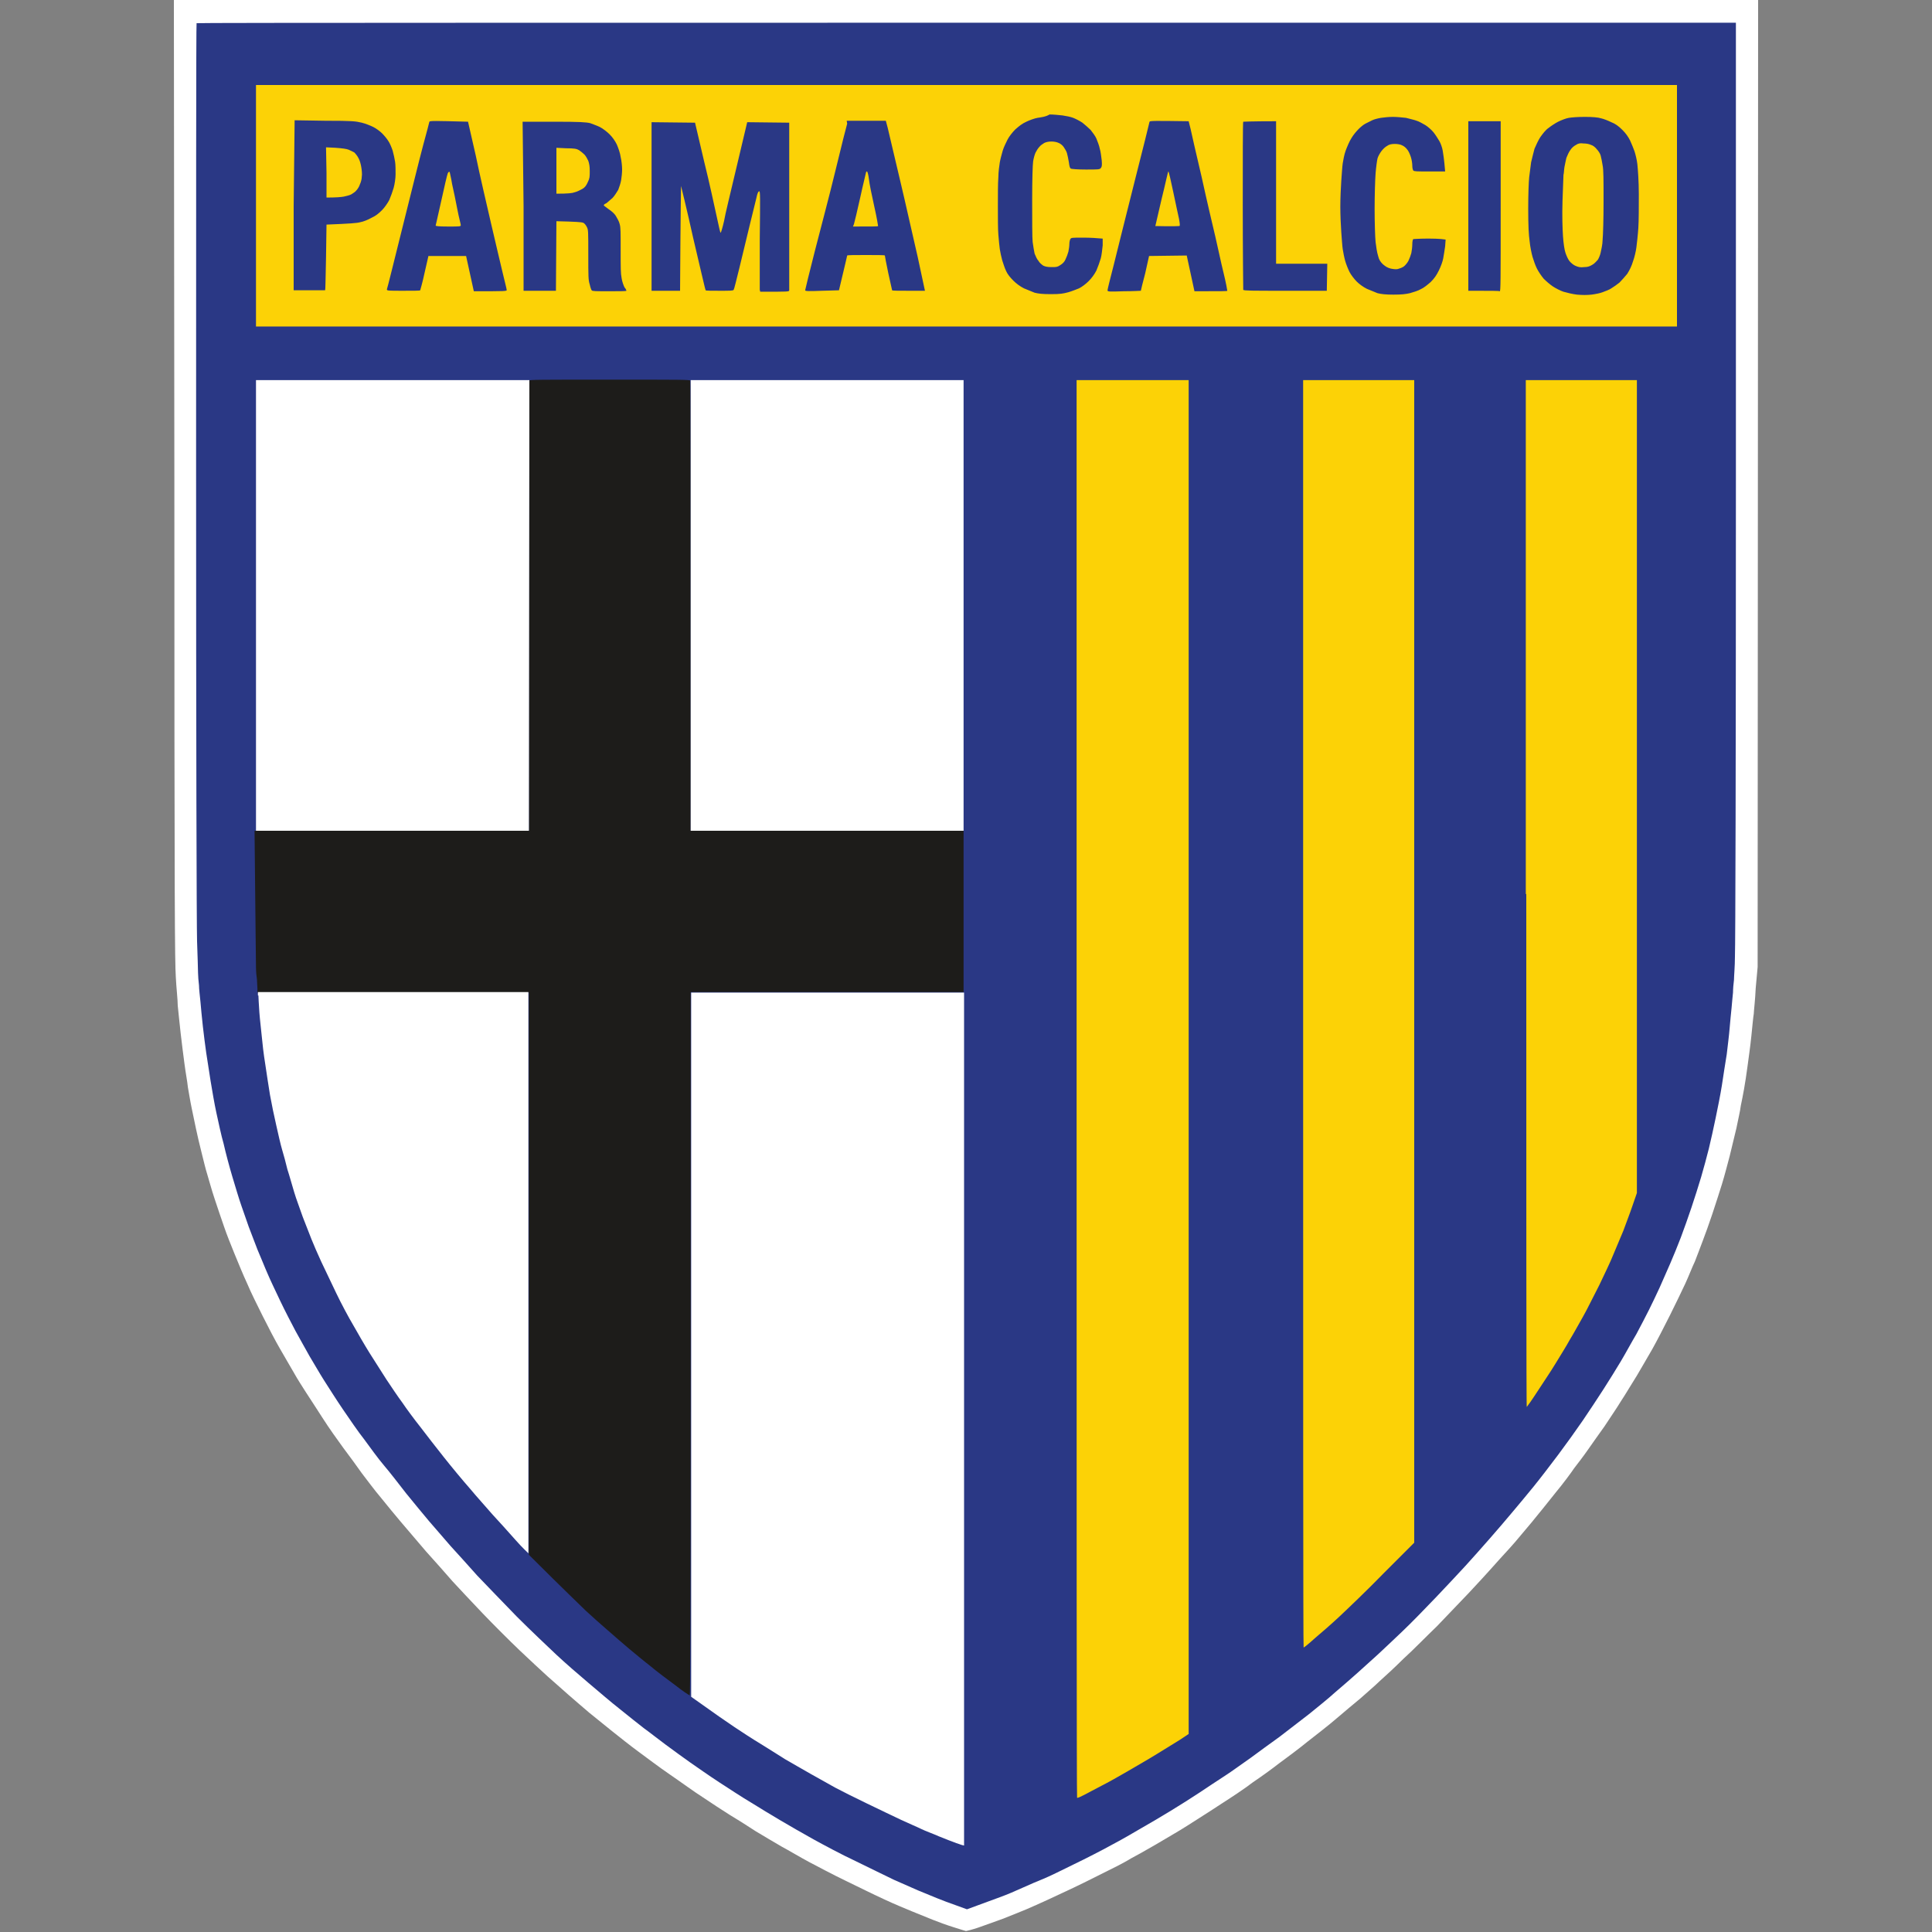 <?xml version="1.0" encoding="utf-8"?>
<!-- Generator: Adobe Illustrator 26.0.1, SVG Export Plug-In . SVG Version: 6.00 Build 0)  -->
<svg version="1.1" id="Layer_1" xmlns="http://www.w3.org/2000/svg" xmlns:xlink="http://www.w3.org/1999/xlink" x="0px" y="0px"
	 viewBox="0 0 400 400" style="enable-background:new 0 0 400 400;" xml:space="preserve">
<rect x="0" y="0" width="400" height="400" fill="#808080" stroke="none"/>
<style type="text/css">
	.st0{clip-path:url(#SVGID_00000007406542108736338340000003734473671285803960_);}
	.st1{clip-path:url(#SVGID_00000161612056152512924120000001902958193438092686_);}
	.st2{clip-path:url(#SVGID_00000177485312200665468130000003587366997047175555_);}
	.st3{fill:#BA8C58;}
	.st4{fill:#009DDC;}
	.st5{clip-path:url(#SVGID_00000174593954288788992350000005251992189033668509_);}
	.st6{clip-path:url(#SVGID_00000114040083869248448960000001471555636990056343_);}
	.st7{clip-path:url(#SVGID_00000075883822423766584850000012212321276424999566_);}
	.st8{clip-path:url(#SVGID_00000158750485415306188280000009999083393064789182_);}
	.st9{clip-path:url(#SVGID_00000096050067444609098670000014611038835437500093_);}
	.st10{clip-path:url(#SVGID_00000021101795739145828230000006715384570258845371_);}
	.st11{fill:#FFFFFF;}
	.st12{fill:#2A3885;}
	.st13{fill:#FCD206;}
	.st14{fill:#1D1C1A;}
</style>
<g id="g28705" transform="matrix(1.25,0,0,-1.25,-0.297,1049.086)">
	<g id="g29203" transform="matrix(10.469,0,0,10.469,-3382.017,-6326.11)">
		<g>
			<defs>
				<rect id="SVGID_1_" x="-55.9" y="428.5" width="890.3" height="916"/>
			</defs>
			<clipPath id="SVGID_00000057136808692577930120000015922961222463816636_">
				<use xlink:href="#SVGID_1_"  style="overflow:visible;"/>
			</clipPath>
			<g id="g29205" style="clip-path:url(#SVGID_00000057136808692577930120000015922961222463816636_);">
				<g>
					<defs>
						
							<rect id="SVGID_00000084512583414667418390000007688378124986509997_" x="-3555" y="-4843.2" width="7786.2" height="11005.4"/>
					</defs>
					<clipPath id="SVGID_00000152239193142981795510000015872285782310121142_">
						<use xlink:href="#SVGID_00000084512583414667418390000007688378124986509997_"  style="overflow:visible;"/>
					</clipPath>
					<g id="g29211" style="clip-path:url(#SVGID_00000152239193142981795510000015872285782310121142_);">
						<g>
							<defs>
								
									<rect id="SVGID_00000116957962454675224000000007064207478858727827_" x="-3557.3" y="-4847.3" width="7792" height="11014.3"/>
							</defs>
							<clipPath id="SVGID_00000079479658536077896410000000186243416717289385_">
								<use xlink:href="#SVGID_00000116957962454675224000000007064207478858727827_"  style="overflow:visible;"/>
							</clipPath>
							<g id="g29217" style="clip-path:url(#SVGID_00000079479658536077896410000000186243416717289385_);">
								<path id="path29223" class="st3" d="M390.8,918.2h3.5l-2.8-2l1.1-3.3l-2.8,2l-2.8-2l1,3.3l-2.8,2h3.5l1.1,3.3L390.8,918.2"
									/>
								<path id="path29225" class="st4" d="M374.6,864.8c-1.3,0.2-3.2,0.8-8.9,0l-0.3,0.6c1.3,0.9,3.7,3,5.4,6.6
									c2.1,5.8,9,23.1,9,30.1c0,0.1,0,0.1,0,0.2c-0.1,1.9-1,4.7-1.9,6.4c-0.3,0.4-0.6,0.9-0.9,1.3c0,0-0.1,0.1-0.1,0.1l0,0
									c-0.5,0.6-1,1-1.4,1.3l0.3,0.8c1.6-0.7,4.9-2.3,6.9-4.1c1,0.9,2.8,1.8,4.2,2.3l0.3-0.6c-0.2-0.2-0.2-0.2-0.3-0.4l0,0l0,0
									c-1.2-1.7-1.6-3.3-1.6-4.9c0-1.5,0.3-2.9,0.6-4.2c0,0,0.3-1.1,0.3-1.2c0,0,3.2-12.9,3.7-15c0.5,2,3.7,14.9,3.7,15
									c0,0,0.3,1.2,0.3,1.2c0.3,1.3,0.6,2.7,0.6,4.2c0,1.6-0.4,3.3-1.6,4.9l0,0l0,0c-0.1,0.2-0.1,0.2-0.3,0.4l0.3,0.6
									c1.4-0.4,3.2-1.4,4.2-2.3c2,1.8,5.3,3.4,6.9,4.1l0.3-0.8c-0.4-0.3-0.9-0.7-1.4-1.3l0,0c0,0-0.1-0.1-0.1-0.1
									c-0.3-0.4-0.6-0.8-0.9-1.3c-1-1.7-1.8-4.5-1.9-6.4c0-0.1,0-0.1,0-0.2c0-7,7-24.4,9.1-30.1c1.7-3.7,4.1-5.7,5.4-6.6l-0.3-0.6
									c-5.7,0.8-7.7,0.2-8.9,0l-8.5,24.2c-0.5-2-1.7-6.3-1.7-6.2l-0.2-1.1c-0.2-1.1-0.4-1.9-0.4-2.7c0-1.2,0.4-2.2,1.8-3.7
									l-0.2-0.7c-0.7-0.4-2-0.8-2.9-0.9c-0.3-1.4-1.9-3.6-3.1-4.5c-1.2,1-2.8,3.1-3.1,4.5c-0.9,0-2.2,0.4-2.9,0.9l-0.2,0.7
									c1.4,1.4,1.8,2.5,1.8,3.7c0,0.8-0.2,1.7-0.4,2.7l-0.2,1.1c0,0-1.1,4.2-1.7,6.2L374.6,864.8"/>
								<path id="path29227" class="st4" d="M389.8,906.4c-13,0-23.6-9.2-23.6-20.5c0-11.3,10.6-20.5,23.6-20.5
									c13,0,23.6,9.2,23.6,20.5C413.4,897.3,402.8,906.4,389.8,906.4z M389.8,867.4c-9.8,0-17.8,8.3-17.8,18.5s8,18.5,17.8,18.5
									c9.8,0,17.8-8.3,17.8-18.5S399.6,867.4,389.8,867.4"/>
								<path id="path29229" class="st3" d="M367.9,859.4c0-1-0.3-1.2-0.7-1.2h-0.5v2.2h0.4C367.6,860.4,367.9,860.3,367.9,859.4z
									 M369.5,859.4c0,0.8-0.3,1.3-0.9,1.6c-0.5,0.2-1,0.2-1.4,0.2h-2v-3.8h2.1c0.8,0,1.2,0.2,1.6,0.5
									C369.4,858.3,369.5,858.8,369.5,859.4"/>
								<path id="path29231" class="st3" d="M372.1,860.4c0.5,0,0.7-0.1,0.7-0.4c0-0.3-0.2-0.4-0.7-0.4h-0.4v0.8H372.1z
									 M374.6,857.5c-0.2,0.3-0.7,1-0.9,1.2c-0.1,0.2-0.4,0.4-0.6,0.4c0.7,0.1,1.2,0.4,1.2,1.1c0,0.6-0.5,1.1-2.2,1.1h-2v-3.8h1.5
									v1.5c0.3,0,0.4,0,0.7-0.4l0.6-1.1H374.6"/>
								<path id="path29233" class="st3" d="M377.4,858.2c-0.6,0-1,0.2-1,1.2c0,0.7,0.3,1.2,0.9,1.2c0.6,0,0.9-0.2,0.9-1.2
									C378.3,858.4,378,858.2,377.4,858.2z M377.4,857.4c2,0,2.5,1,2.5,2.1c0,0.8-0.6,1.8-2.5,1.8c-1.5,0-2.6-0.7-2.6-2
									C374.8,858.1,375.7,857.4,377.4,857.4"/>
								<path id="path29235" class="st3" d="M380.6,861.2h1.5v-3.8h-1.5V861.2z"/>
								<path id="path29237" class="st3" d="M386.8,860.4h-1.3v-3H384v3h-1.3v0.8h4.3L386.8,860.4"/>
								<path id="path29239" class="st3" d="M391.3,858.9h-0.7l0.2,0.6c0.1,0.3,0.1,0.5,0.2,0.6c0-0.1,0-0.4,0.1-0.5L391.3,858.9z
									 M393.4,857.5l-1.7,3.8h-1.5l-1.8-3.8h1.5l0.3,0.7h1.3l0.3-0.7H393.4"/>
								<path id="path29241" class="st3" d="M397.9,858.6c0-0.3,0-0.5-0.1-0.6c-0.2-0.3-0.9-0.6-2-0.6c-0.9,0-1.5,0.2-1.9,0.5
									c-0.2,0.2-0.3,0.3-0.3,0.8v2.6h1.5v-2.5c0-0.3,0.2-0.6,0.7-0.6c0.5,0,0.7,0.2,0.7,0.6v2.5h1.5V858.6"/>
								<path id="path29243" class="st3" d="M402.8,860.4c0.3,0,0.5-0.1,0.5-0.3c0-0.2-0.1-0.4-0.5-0.4h-0.6v0.7H402.8z M405,858.6
									c0,0.5-0.5,0.7-1,0.8c0.6,0.1,0.8,0.5,0.8,0.8c0,0.7-0.7,0.9-1.5,0.9h-2.5v-3.8h2.3C404.3,857.5,405,857.9,405,858.6z
									 M403.3,858.7c0-0.2-0.2-0.4-0.5-0.4h-0.6v0.7h0.5C403.2,859,403.3,858.8,403.3,858.7"/>
								<path id="path29245" class="st3" d="M409.9,858.6c0-0.3,0-0.5-0.1-0.6c-0.2-0.3-0.9-0.6-2-0.6c-0.9,0-1.5,0.2-1.9,0.5
									c-0.2,0.2-0.3,0.3-0.3,0.8v2.6h1.5v-2.5c0-0.3,0.2-0.6,0.7-0.6c0.5,0,0.7,0.2,0.7,0.6v2.5h1.5V858.6"/>
								<path id="path29247" class="st3" d="M414.6,860.4h-1.3v-3h-1.5v3h-1.3v0.8h4.3L414.6,860.4"/>
							</g>
						</g>
					</g>
				</g>
			</g>
		</g>
	</g>
</g>
<g id="g28705_00000119817050189142751160000000735247674905067412_" transform="matrix(1.25,0,0,-1.25,-0.297,1049.086)">
	
		<g id="g29203_00000126295531928155573310000011547561668986566786_" transform="matrix(10.469,0,0,10.469,-3382.017,-6326.11)">
		<g>
			<defs>
				<rect id="SVGID_00000036217458370391623350000002099374787099879084_" x="-55.9" y="428.5" width="890.3" height="916"/>
			</defs>
			<clipPath id="SVGID_00000154385353834440318130000017152163076945387918_">
				<use xlink:href="#SVGID_00000036217458370391623350000002099374787099879084_"  style="overflow:visible;"/>
			</clipPath>
			
				<g id="g29205_00000059286652257695906450000010167961672119861948_" style="clip-path:url(#SVGID_00000154385353834440318130000017152163076945387918_);">
				<g>
					<defs>
						
							<rect id="SVGID_00000029026365385669267310000001377923942764074383_" x="-3555" y="-4843.2" width="7786.2" height="11005.4"/>
					</defs>
					<clipPath id="SVGID_00000064320185392881553280000005011931306588745912_">
						<use xlink:href="#SVGID_00000029026365385669267310000001377923942764074383_"  style="overflow:visible;"/>
					</clipPath>
					
						<g id="g29211_00000096030633846781394210000016437756694262289056_" style="clip-path:url(#SVGID_00000064320185392881553280000005011931306588745912_);">
						<g>
							<defs>
								
									<rect id="SVGID_00000166660213858178569290000016610979704962773634_" x="-3557.3" y="-4847.3" width="7792" height="11014.3"/>
							</defs>
							<clipPath id="SVGID_00000067943214920123659930000000699372142874870205_">
								<use xlink:href="#SVGID_00000166660213858178569290000016610979704962773634_"  style="overflow:visible;"/>
							</clipPath>
							
								<g id="g29217_00000088118188489996789380000001088421061598197891_" style="clip-path:url(#SVGID_00000067943214920123659930000000699372142874870205_);">
								<path id="path29223_00000039842878934393959810000015554686097780800428_" class="st3" d="M390.8,918.2h3.5l-2.8-2l1.1-3.3
									l-2.8,2l-2.8-2l1,3.3l-2.8,2h3.5l1.1,3.3L390.8,918.2"/>
								<path id="path29225_00000174600149344456563840000012214146153606518955_" class="st4" d="M374.6,864.8
									c-1.3,0.2-3.2,0.8-8.9,0l-0.3,0.6c1.3,0.9,3.7,3,5.4,6.6c2.1,5.8,9,23.1,9,30.1c0,0.1,0,0.1,0,0.2c-0.1,1.9-1,4.7-1.9,6.4
									c-0.3,0.4-0.6,0.9-0.9,1.3c0,0-0.1,0.1-0.1,0.1l0,0c-0.5,0.6-1,1-1.4,1.3l0.3,0.8c1.6-0.7,4.9-2.3,6.9-4.1
									c1,0.9,2.8,1.8,4.2,2.3l0.3-0.6c-0.2-0.2-0.2-0.2-0.3-0.4l0,0l0,0c-1.2-1.7-1.6-3.3-1.6-4.9c0-1.5,0.3-2.9,0.6-4.2
									c0,0,0.3-1.1,0.3-1.2c0,0,3.2-12.9,3.7-15c0.5,2,3.7,14.9,3.7,15c0,0,0.3,1.2,0.3,1.2c0.3,1.3,0.6,2.7,0.6,4.2
									c0,1.6-0.4,3.3-1.6,4.9l0,0l0,0c-0.1,0.2-0.1,0.2-0.3,0.4l0.3,0.6c1.4-0.4,3.2-1.4,4.2-2.3c2,1.8,5.3,3.4,6.9,4.1l0.3-0.8
									c-0.4-0.3-0.9-0.7-1.4-1.3l0,0c0,0-0.1-0.1-0.1-0.1c-0.3-0.4-0.6-0.8-0.9-1.3c-1-1.7-1.8-4.5-1.9-6.4c0-0.1,0-0.1,0-0.2
									c0-7,7-24.4,9.1-30.1c1.7-3.7,4.1-5.7,5.4-6.6l-0.3-0.6c-5.7,0.8-7.7,0.2-8.9,0l-8.5,24.2c-0.5-2-1.7-6.3-1.7-6.2l-0.2-1.1
									c-0.2-1.1-0.4-1.9-0.4-2.7c0-1.2,0.4-2.2,1.8-3.7l-0.2-0.7c-0.7-0.4-2-0.8-2.9-0.9c-0.3-1.4-1.9-3.6-3.1-4.5
									c-1.2,1-2.8,3.1-3.1,4.5c-0.9,0-2.2,0.4-2.9,0.9l-0.2,0.7c1.4,1.4,1.8,2.5,1.8,3.7c0,0.8-0.2,1.7-0.4,2.7l-0.2,1.1
									c0,0-1.1,4.2-1.7,6.2L374.6,864.8"/>
								<path id="path29227_00000179645349336868885570000011237531069922403754_" class="st4" d="M389.8,906.4
									c-13,0-23.6-9.2-23.6-20.5c0-11.3,10.6-20.5,23.6-20.5c13,0,23.6,9.2,23.6,20.5C413.4,897.3,402.8,906.4,389.8,906.4z
									 M389.8,867.4c-9.8,0-17.8,8.3-17.8,18.5s8,18.5,17.8,18.5c9.8,0,17.8-8.3,17.8-18.5S399.6,867.4,389.8,867.4"/>
								<path id="path29229_00000041989511683402385000000016937941088126929063_" class="st3" d="M367.9,859.4c0-1-0.3-1.2-0.7-1.2
									h-0.5v2.2h0.4C367.6,860.4,367.9,860.3,367.9,859.4z M369.5,859.4c0,0.8-0.3,1.3-0.9,1.6c-0.5,0.2-1,0.2-1.4,0.2h-2v-3.8
									h2.1c0.8,0,1.2,0.2,1.6,0.5C369.4,858.3,369.5,858.8,369.5,859.4"/>
								<path id="path29231_00000183247493134560833740000001135378125891304112_" class="st3" d="M372.1,860.4
									c0.5,0,0.7-0.1,0.7-0.4c0-0.3-0.2-0.4-0.7-0.4h-0.4v0.8H372.1z M374.6,857.5c-0.2,0.3-0.7,1-0.9,1.2
									c-0.1,0.2-0.4,0.4-0.6,0.4c0.7,0.1,1.2,0.4,1.2,1.1c0,0.6-0.5,1.1-2.2,1.1h-2v-3.8h1.5v1.5c0.3,0,0.4,0,0.7-0.4l0.6-1.1
									H374.6"/>
								<path id="path29233_00000102517986014957794980000004133336466639107492_" class="st3" d="M377.4,858.2c-0.6,0-1,0.2-1,1.2
									c0,0.7,0.3,1.2,0.9,1.2c0.6,0,0.9-0.2,0.9-1.2C378.3,858.4,378,858.2,377.4,858.2z M377.4,857.4c2,0,2.5,1,2.5,2.1
									c0,0.8-0.6,1.8-2.5,1.8c-1.5,0-2.6-0.7-2.6-2C374.8,858.1,375.7,857.4,377.4,857.4"/>
								<path id="path29235_00000098906811647402428670000010833750243637493382_" class="st3" d="M380.6,861.2h1.5v-3.8h-1.5V861.2
									z"/>
								<path id="path29237_00000132790894441508315940000015385441572331357577_" class="st3" d="M386.8,860.4h-1.3v-3H384v3h-1.3
									v0.8h4.3L386.8,860.4"/>
								<path id="path29239_00000099651680939435516310000009390251468992602531_" class="st3" d="M391.3,858.9h-0.7l0.2,0.6
									c0.1,0.3,0.1,0.5,0.2,0.6c0-0.1,0-0.4,0.1-0.5L391.3,858.9z M393.4,857.5l-1.7,3.8h-1.5l-1.8-3.8h1.5l0.3,0.7h1.3l0.3-0.7
									H393.4"/>
								<path id="path29241_00000176029465940965423360000005773359429361124793_" class="st3" d="M397.9,858.6c0-0.3,0-0.5-0.1-0.6
									c-0.2-0.3-0.9-0.6-2-0.6c-0.9,0-1.5,0.2-1.9,0.5c-0.2,0.2-0.3,0.3-0.3,0.8v2.6h1.5v-2.5c0-0.3,0.2-0.6,0.7-0.6
									c0.5,0,0.7,0.2,0.7,0.6v2.5h1.5V858.6"/>
								<path id="path29243_00000009558180211677496770000008848930767924789129_" class="st3" d="M402.8,860.4
									c0.3,0,0.5-0.1,0.5-0.3c0-0.2-0.1-0.4-0.5-0.4h-0.6v0.7H402.8z M405,858.6c0,0.5-0.5,0.7-1,0.8c0.6,0.1,0.8,0.5,0.8,0.8
									c0,0.7-0.7,0.9-1.5,0.9h-2.5v-3.8h2.3C404.3,857.5,405,857.9,405,858.6z M403.3,858.7c0-0.2-0.2-0.4-0.5-0.4h-0.6v0.7h0.5
									C403.2,859,403.3,858.8,403.3,858.7"/>
								<path id="path29245_00000029724827819314131370000004720086858935120307_" class="st3" d="M409.9,858.6c0-0.3,0-0.5-0.1-0.6
									c-0.2-0.3-0.9-0.6-2-0.6c-0.9,0-1.5,0.2-1.9,0.5c-0.2,0.2-0.3,0.3-0.3,0.8v2.6h1.5v-2.5c0-0.3,0.2-0.6,0.7-0.6
									c0.5,0,0.7,0.2,0.7,0.6v2.5h1.5V858.6"/>
								<path id="path29247_00000075845956476900293770000016512266146842992049_" class="st3" d="M414.6,860.4h-1.3v-3h-1.5v3h-1.3
									v0.8h4.3L414.6,860.4"/>
							</g>
						</g>
					</g>
				</g>
			</g>
		</g>
	</g>
</g>
<g id="g28705_00000005264766478382824900000010293261246606549939_" transform="matrix(1.25,0,0,-1.25,-0.297,1049.086)">
	
		<g id="g29203_00000112631073022902256500000003930044827534069410_" transform="matrix(10.469,0,0,10.469,-3382.017,-6326.11)">
		<g>
			<defs>
				<rect id="SVGID_00000047039041228733879500000004598562680270239418_" x="-55.9" y="428.5" width="890.3" height="916"/>
			</defs>
			<clipPath id="SVGID_00000119830392676701968140000007407870033474619833_">
				<use xlink:href="#SVGID_00000047039041228733879500000004598562680270239418_"  style="overflow:visible;"/>
			</clipPath>
			
				<g id="g29205_00000094602564057476102890000005402731831488145577_" style="clip-path:url(#SVGID_00000119830392676701968140000007407870033474619833_);">
				<g>
					<defs>
						
							<rect id="SVGID_00000016763553448019832180000009184662662210166917_" x="-3555" y="-4843.2" width="7786.2" height="11005.4"/>
					</defs>
					<clipPath id="SVGID_00000098926044444438962410000006229261706878893185_">
						<use xlink:href="#SVGID_00000016763553448019832180000009184662662210166917_"  style="overflow:visible;"/>
					</clipPath>
					
						<g id="g29211_00000075125916441365126150000004252379951681497529_" style="clip-path:url(#SVGID_00000098926044444438962410000006229261706878893185_);">
						<g>
							<defs>
								
									<rect id="SVGID_00000033364570639047542260000017158298323311598009_" x="-3557.3" y="-4847.3" width="7792" height="11014.3"/>
							</defs>
							<clipPath id="SVGID_00000013877882001548832810000008206262297906560646_">
								<use xlink:href="#SVGID_00000033364570639047542260000017158298323311598009_"  style="overflow:visible;"/>
							</clipPath>
							
								<g id="g29217_00000018233143783345237540000014667924988921662867_" style="clip-path:url(#SVGID_00000013877882001548832810000008206262297906560646_);">
								<path id="path29223_00000169537927059190559060000000162691925209947036_" class="st3" d="M390.8,918.2h3.5l-2.8-2l1.1-3.3
									l-2.8,2l-2.8-2l1,3.3l-2.8,2h3.5l1.1,3.3L390.8,918.2"/>
								<path id="path29225_00000121265830507883301920000016423877664548830655_" class="st4" d="M374.6,864.8
									c-1.3,0.2-3.2,0.8-8.9,0l-0.3,0.6c1.3,0.9,3.7,3,5.4,6.6c2.1,5.8,9,23.1,9,30.1c0,0.1,0,0.1,0,0.2c-0.1,1.9-1,4.7-1.9,6.4
									c-0.3,0.4-0.6,0.9-0.9,1.3c0,0-0.1,0.1-0.1,0.1l0,0c-0.5,0.6-1,1-1.4,1.3l0.3,0.8c1.6-0.7,4.9-2.3,6.9-4.1
									c1,0.9,2.8,1.8,4.2,2.3l0.3-0.6c-0.2-0.2-0.2-0.2-0.3-0.4l0,0l0,0c-1.2-1.7-1.6-3.3-1.6-4.9c0-1.5,0.3-2.9,0.6-4.2
									c0,0,0.3-1.1,0.3-1.2c0,0,3.2-12.9,3.7-15c0.5,2,3.7,14.9,3.7,15c0,0,0.3,1.2,0.3,1.2c0.3,1.3,0.6,2.7,0.6,4.2
									c0,1.6-0.4,3.3-1.6,4.9l0,0l0,0c-0.1,0.2-0.1,0.2-0.3,0.4l0.3,0.6c1.4-0.4,3.2-1.4,4.2-2.3c2,1.8,5.3,3.4,6.9,4.1l0.3-0.8
									c-0.4-0.3-0.9-0.7-1.4-1.3l0,0c0,0-0.1-0.1-0.1-0.1c-0.3-0.4-0.6-0.8-0.9-1.3c-1-1.7-1.8-4.5-1.9-6.4c0-0.1,0-0.1,0-0.2
									c0-7,7-24.4,9.1-30.1c1.7-3.7,4.1-5.7,5.4-6.6l-0.3-0.6c-5.7,0.8-7.7,0.2-8.9,0l-8.5,24.2c-0.5-2-1.7-6.3-1.7-6.2l-0.2-1.1
									c-0.2-1.1-0.4-1.9-0.4-2.7c0-1.2,0.4-2.2,1.8-3.7l-0.2-0.7c-0.7-0.4-2-0.8-2.9-0.9c-0.3-1.4-1.9-3.6-3.1-4.5
									c-1.2,1-2.8,3.1-3.1,4.5c-0.9,0-2.2,0.4-2.9,0.9l-0.2,0.7c1.4,1.4,1.8,2.5,1.8,3.7c0,0.8-0.2,1.7-0.4,2.7l-0.2,1.1
									c0,0-1.1,4.2-1.7,6.2L374.6,864.8"/>
								<path id="path29227_00000177455755287532954030000016388224163837733027_" class="st4" d="M389.8,906.4
									c-13,0-23.6-9.2-23.6-20.5c0-11.3,10.6-20.5,23.6-20.5c13,0,23.6,9.2,23.6,20.5C413.4,897.3,402.8,906.4,389.8,906.4z
									 M389.8,867.4c-9.8,0-17.8,8.3-17.8,18.5s8,18.5,17.8,18.5c9.8,0,17.8-8.3,17.8-18.5S399.6,867.4,389.8,867.4"/>
								<path id="path29229_00000143603854219918192950000013473517971832139948_" class="st3" d="M367.9,859.4c0-1-0.3-1.2-0.7-1.2
									h-0.5v2.2h0.4C367.6,860.4,367.9,860.3,367.9,859.4z M369.5,859.4c0,0.8-0.3,1.3-0.9,1.6c-0.5,0.2-1,0.2-1.4,0.2h-2v-3.8
									h2.1c0.8,0,1.2,0.2,1.6,0.5C369.4,858.3,369.5,858.8,369.5,859.4"/>
								<path id="path29231_00000167365500317212948840000017909730726045354139_" class="st3" d="M372.1,860.4
									c0.5,0,0.7-0.1,0.7-0.4c0-0.3-0.2-0.4-0.7-0.4h-0.4v0.8H372.1z M374.6,857.5c-0.2,0.3-0.7,1-0.9,1.2
									c-0.1,0.2-0.4,0.4-0.6,0.4c0.7,0.1,1.2,0.4,1.2,1.1c0,0.6-0.5,1.1-2.2,1.1h-2v-3.8h1.5v1.5c0.3,0,0.4,0,0.7-0.4l0.6-1.1
									H374.6"/>
								<path id="path29233_00000038388623772470940580000001011771379175187867_" class="st3" d="M377.4,858.2c-0.6,0-1,0.2-1,1.2
									c0,0.7,0.3,1.2,0.9,1.2c0.6,0,0.9-0.2,0.9-1.2C378.3,858.4,378,858.2,377.4,858.2z M377.4,857.4c2,0,2.5,1,2.5,2.1
									c0,0.8-0.6,1.8-2.5,1.8c-1.5,0-2.6-0.7-2.6-2C374.8,858.1,375.7,857.4,377.4,857.4"/>
								<path id="path29235_00000152977701027034924740000016334860791456402853_" class="st3" d="M380.6,861.2h1.5v-3.8h-1.5V861.2
									z"/>
								<path id="path29237_00000120522381182443761910000000611313993085458317_" class="st3" d="M386.8,860.4h-1.3v-3H384v3h-1.3
									v0.8h4.3L386.8,860.4"/>
								<path id="path29239_00000106838307236314861030000016126925522819492030_" class="st3" d="M391.3,858.9h-0.7l0.2,0.6
									c0.1,0.3,0.1,0.5,0.2,0.6c0-0.1,0-0.4,0.1-0.5L391.3,858.9z M393.4,857.5l-1.7,3.8h-1.5l-1.8-3.8h1.5l0.3,0.7h1.3l0.3-0.7
									H393.4"/>
								<path id="path29241_00000124869221686606676120000010192495419245369524_" class="st3" d="M397.9,858.6c0-0.3,0-0.5-0.1-0.6
									c-0.2-0.3-0.9-0.6-2-0.6c-0.9,0-1.5,0.2-1.9,0.5c-0.2,0.2-0.3,0.3-0.3,0.8v2.6h1.5v-2.5c0-0.3,0.2-0.6,0.7-0.6
									c0.5,0,0.7,0.2,0.7,0.6v2.5h1.5V858.6"/>
								<path id="path29243_00000168795420386209700710000003421234431044652203_" class="st3" d="M402.8,860.4
									c0.3,0,0.5-0.1,0.5-0.3c0-0.2-0.1-0.4-0.5-0.4h-0.6v0.7H402.8z M405,858.6c0,0.5-0.5,0.7-1,0.8c0.6,0.1,0.8,0.5,0.8,0.8
									c0,0.7-0.7,0.9-1.5,0.9h-2.5v-3.8h2.3C404.3,857.5,405,857.9,405,858.6z M403.3,858.7c0-0.2-0.2-0.4-0.5-0.4h-0.6v0.7h0.5
									C403.2,859,403.3,858.8,403.3,858.7"/>
								<path id="path29245_00000083800422458478178910000004901478416410356393_" class="st3" d="M409.9,858.6c0-0.3,0-0.5-0.1-0.6
									c-0.2-0.3-0.9-0.6-2-0.6c-0.9,0-1.5,0.2-1.9,0.5c-0.2,0.2-0.3,0.3-0.3,0.8v2.6h1.5v-2.5c0-0.3,0.2-0.6,0.7-0.6
									c0.5,0,0.7,0.2,0.7,0.6v2.5h1.5V858.6"/>
								<path id="path29247_00000019637080811127006950000000019476206448613050_" class="st3" d="M414.6,860.4h-1.3v-3h-1.5v3h-1.3
									v0.8h4.3L414.6,860.4"/>
							</g>
						</g>
					</g>
				</g>
			</g>
		</g>
	</g>
</g>
<g>
	<path class="st11" d="M36.1,99.3c0,91.2,0.1,99.5,0.3,103c0.1,2.1,0.4,4.7,0.4,5.9c0.1,1.2,0.4,3.7,0.6,5.7
		c0.2,1.9,0.6,4.8,0.8,6.4c0.2,1.6,0.6,3.7,0.7,4.8c0.2,1.1,0.5,3,0.8,4.4c0.3,1.4,0.7,3.3,0.9,4.3c0.2,1,0.7,3.1,1.1,4.7
		c0.4,1.6,0.9,3.7,1.2,4.6c0.3,1,0.9,3.2,1.5,5c0.6,1.8,1.5,4.5,2,5.9c0.5,1.5,1.5,4,2.2,5.7c0.7,1.7,1.8,4.4,2.6,6.1
		c0.7,1.7,2.2,4.7,3.2,6.7c1,2,2.6,5.1,3.6,6.8c1,1.7,2.3,4,2.9,5c0.6,1.1,1.7,2.8,2.4,3.9c0.7,1.1,2.3,3.5,3.5,5.4
		c1.2,1.9,3.2,4.7,4.3,6.2c1.2,1.6,2.9,3.9,3.8,5.2c1,1.3,2.7,3.6,3.9,5c1.2,1.5,3.1,3.8,4.2,5.1c1.1,1.3,3.5,4.1,5.2,6.1
		c1.8,2,4.3,4.8,5.5,6.2c1.3,1.4,4,4.3,6.2,6.6c2.1,2.2,5.6,5.7,7.7,7.7c2.1,2,4.7,4.4,5.8,5.4c1.1,1,3.1,2.7,4.3,3.8
		c1.3,1.1,3.2,2.8,4.3,3.7c1.1,0.9,3.2,2.6,4.7,3.8c1.5,1.2,3.9,3.1,5.4,4.2s4.4,3.3,6.6,4.8c2.2,1.5,5.2,3.7,6.8,4.7
		c1.6,1.1,4.1,2.7,5.5,3.6c1.5,0.9,3.9,2.4,5.4,3.4c1.5,0.9,4,2.4,5.4,3.2c1.5,0.8,4,2.3,5.7,3.2c1.7,0.9,5.1,2.7,7.6,3.9
		c2.5,1.2,6.1,3,8.1,3.9c1.9,0.9,4.6,2,5.8,2.5s3.2,1.3,4.2,1.7c1,0.4,2.9,1.1,4.2,1.5c1.3,0.4,2.5,0.8,2.6,0.8
		c0.1,0,1.3-0.3,2.5-0.7c1.2-0.4,3.6-1.3,5.3-1.9c1.7-0.7,3.8-1.5,4.7-1.9c0.9-0.4,3-1.3,4.7-2.1c1.7-0.8,5.2-2.4,7.8-3.7
		s5.4-2.7,6.2-3.1c0.8-0.4,2.1-1.1,2.9-1.6c0.8-0.4,3.1-1.7,5-2.8c2-1.2,5-2.9,6.7-4c1.7-1.1,4.9-3.1,7-4.5c2.2-1.4,5.2-3.4,6.6-4.5
		c1.5-1,4-2.8,5.4-3.9c1.5-1.1,4.2-3.1,5.9-4.5c1.8-1.4,4.5-3.5,6-4.8c1.5-1.3,3.8-3.2,5-4.2c1.2-1.1,3-2.6,3.9-3.5
		c0.9-0.8,3.2-2.9,5-4.7c1.9-1.7,4.9-4.8,6.9-6.7c1.9-2,4.9-5.1,6.6-6.9c1.7-1.8,3.7-4,4.6-5c0.8-0.9,2.5-2.8,3.8-4.2
		s3.3-3.9,4.6-5.4c1.3-1.6,3.6-4.4,5-6.2c1.5-1.8,3.2-4.1,3.8-5c0.7-0.9,2-2.6,2.9-3.9c0.9-1.3,2.4-3.4,3.4-4.8
		c0.9-1.4,2.5-3.7,3.4-5.2c1-1.5,2.4-3.9,3.3-5.3c0.8-1.4,2.3-3.9,3.2-5.5c0.9-1.6,2.5-4.7,3.6-6.9c1.1-2.2,2.5-5.1,3.2-6.6
		c0.7-1.5,1.5-3.6,2-4.6c0.4-1,1.1-2.9,1.6-4.2c0.5-1.3,1.4-3.8,2-5.6c0.6-1.8,1.5-4.6,2-6.2c0.5-1.6,1.2-4.3,1.6-5.8
		c0.4-1.6,1-4.2,1.4-5.8c0.3-1.6,0.8-3.6,0.9-4.6c0.2-0.9,0.5-2.5,0.7-3.6c0.2-1.1,0.5-3.1,0.7-4.6c0.2-1.5,0.6-4.3,0.8-6.3
		c0.2-2,0.4-4.1,0.5-4.6c0-0.5,0.3-2.9,0.4-5.3l0.4-4.4L364,0H36L36.1,99.3z"/>
	<path class="st12" d="M40.7,4.8c-0.1,0-0.1,41.6-0.1,92.4c0,55.6,0.1,94.5,0.2,97.7c0.1,2.9,0.2,5.9,0.2,6.5c0,0.6,0.1,1.8,0.2,2.6
		c0,0.8,0.2,2.3,0.3,3.4c0.1,1.1,0.3,3.4,0.5,5.1c0.2,1.7,0.5,4.2,0.7,5.5c0.2,1.3,0.6,3.9,0.9,5.8c0.3,1.8,0.8,4.8,1.2,6.6
		c0.4,1.8,1,4.7,1.5,6.4c0.4,1.8,1.2,4.8,1.8,6.8c0.6,2,1.4,4.7,1.9,6.1c0.5,1.4,1.2,3.4,1.5,4.3c0.4,1,1.2,3.1,1.8,4.7
		c0.7,1.6,1.6,3.9,2.1,5c0.5,1.2,1.7,3.7,2.6,5.6c0.9,1.9,2.4,4.8,3.2,6.3c0.8,1.5,2.2,3.9,2.9,5.2c0.8,1.3,2.1,3.6,3,5
		c0.9,1.4,2.6,4.1,3.9,6s3.2,4.7,4.4,6.2c1.1,1.5,2.9,4,4.1,5.4s3.2,4,4.6,5.8c1.4,1.7,3.5,4.3,4.7,5.7c1.2,1.4,3.2,3.7,4.5,5.2
		c1.3,1.4,3.8,4.2,5.5,6.1c1.8,1.9,5.5,5.7,8.2,8.5c2.8,2.8,6.5,6.3,8.2,7.9c1.7,1.6,4.7,4.2,6.6,5.8c1.9,1.6,4.8,4.1,6.6,5.5
		c1.7,1.4,3.9,3.1,4.9,3.9c1,0.7,3,2.3,4.5,3.4c1.5,1.1,3.8,2.8,5.1,3.7c1.3,0.9,4,2.8,6,4.1c2,1.3,4.9,3.2,6.6,4.2
		c1.6,1,4.4,2.7,6.1,3.7c1.7,1,4.8,2.8,6.8,3.9c2,1.1,5.9,3.2,8.7,4.5c2.8,1.4,6.4,3.1,8,3.9c1.6,0.7,3.9,1.7,5,2.2
		c1.2,0.5,2.9,1.2,3.9,1.6c1,0.4,2.8,1.1,4,1.5l2.2,0.8c3.3-1.2,5.4-2,6.8-2.5c1.4-0.5,3.5-1.4,4.8-2c1.3-0.6,3.2-1.4,4.2-1.8
		c1-0.4,3.9-1.8,6.3-3c2.5-1.2,6-3,7.8-4c1.9-1,4.7-2.6,6.2-3.5c1.6-0.9,4.3-2.5,6.1-3.6c1.8-1.1,4.5-2.8,6-3.8
		c1.5-1,3.9-2.6,5.3-3.5s3.7-2.6,5.3-3.7c1.5-1.1,4.2-3.1,5.9-4.3c1.7-1.3,4.4-3.4,6.1-4.7c1.6-1.3,4.1-3.3,5.4-4.5
		c1.4-1.2,3.5-3,4.6-4c1.2-1.1,3-2.7,4.1-3.7s3.4-3.2,5.2-4.9c1.8-1.7,5-5,7.1-7.2c2.1-2.2,4.8-5.1,6-6.4c1.2-1.3,3.4-3.8,4.9-5.5
		c1.6-1.8,3.7-4.3,4.8-5.6c1.1-1.3,3.1-3.7,4.4-5.3s3.6-4.6,5.1-6.6c1.5-2,3.8-5.2,5.1-7.1s3.2-4.8,4.3-6.5c1.1-1.7,2.7-4.3,3.6-5.8
		c0.9-1.5,2.3-4.1,3.2-5.6c0.8-1.5,2-3.8,2.6-5s1.6-3.3,2.2-4.6c0.6-1.4,1.6-3.6,2.2-5c0.6-1.4,1.6-3.8,2.2-5.4
		c0.6-1.6,1.6-4.4,2.2-6.2c0.6-1.8,1.5-4.6,2-6.3c0.5-1.7,1.2-4.3,1.6-5.9c0.4-1.6,1-4.4,1.4-6.3c0.4-1.9,1-4.9,1.3-6.8
		c0.3-1.9,0.7-4.7,1-6.4c0.2-1.7,0.5-4.1,0.6-5.4c0.1-1.3,0.3-3.2,0.4-4.2c0.1-1,0.2-2.4,0.3-3.2c0-0.7,0.1-1.9,0.2-2.6
		c0-0.7,0.2-2.9,0.2-4.9c0.1-2.2,0.2-41.2,0.2-98.4V4.7C112.5,4.7,40.8,4.7,40.7,4.8z"/>
	<path class="st13" d="M53,42.6v25h294.2V17.6H53V42.6z"/>
	<path class="st12" d="M214.8,24.4c-0.6,0.1-1.7,0.5-2.3,0.8c-0.9,0.4-1.5,0.9-2.3,1.6c-0.6,0.6-1.3,1.5-1.6,2.1
		c-0.3,0.6-0.8,1.6-1,2.3c-0.2,0.7-0.5,1.8-0.6,2.4c-0.1,0.6-0.3,2-0.3,3.1c-0.1,1.1-0.1,3.8-0.1,6c0,2.2,0,4.9,0.1,5.9
		c0.1,1.1,0.2,2.4,0.3,3c0.1,0.6,0.3,1.6,0.5,2.3c0.2,0.6,0.5,1.6,0.8,2.2c0.3,0.7,0.9,1.4,1.5,2c0.6,0.6,1.4,1.2,2.2,1.6
		c0.7,0.3,1.7,0.7,2.2,0.9c0.8,0.2,1.6,0.3,3.4,0.3c1.9,0,2.5-0.1,3.6-0.4c0.7-0.2,1.7-0.6,2.2-0.8c0.6-0.3,1.4-0.9,2-1.5
		c0.6-0.6,1.2-1.4,1.6-2.2c0.3-0.7,0.7-1.8,0.9-2.5c0.2-0.7,0.3-1.9,0.4-2.7l0-1.4c-1.1-0.1-2.6-0.2-4-0.2c-2.4,0-2.5,0-2.7,0.3
		c-0.1,0.2-0.2,0.6-0.2,1s-0.1,1.1-0.2,1.6c-0.1,0.4-0.4,1.2-0.6,1.6c-0.2,0.5-0.6,0.9-1.1,1.2c-0.6,0.4-0.8,0.4-1.8,0.4
		c-0.8,0-1.3-0.1-1.7-0.3c-0.3-0.2-0.8-0.6-1-1c-0.3-0.3-0.6-1-0.8-1.5c-0.1-0.5-0.3-1.6-0.4-2.4c-0.1-0.8-0.1-4.7-0.1-8.6
		c0-4.5,0.1-7.4,0.2-8.1c0.1-0.6,0.3-1.4,0.5-1.8c0.2-0.4,0.5-0.9,0.8-1.2c0.2-0.3,0.7-0.6,1-0.8c0.4-0.2,0.9-0.3,1.5-0.3
		c0.5,0,1.1,0.1,1.5,0.3c0.3,0.1,0.8,0.5,1,0.8c0.2,0.3,0.6,0.9,0.7,1.3c0.1,0.4,0.3,1.2,0.4,1.9c0.1,0.8,0.2,1.2,0.4,1.3
		c0.1,0.1,1.5,0.2,3.1,0.2c2.5,0,2.9,0,3.1-0.3c0.2-0.2,0.3-0.5,0.2-1.6c-0.1-0.7-0.2-1.8-0.4-2.4c-0.1-0.6-0.5-1.6-0.7-2.1
		s-0.8-1.3-1.2-1.8c-0.4-0.4-1.2-1.1-1.7-1.5c-0.6-0.4-1.4-0.8-1.9-1c-0.5-0.2-1.5-0.4-2.2-0.5c-0.8-0.1-2-0.2-2.7-0.2
		C216.5,24.2,215.4,24.3,214.8,24.4z M285.9,24.4c-0.6,0.1-1.4,0.3-1.8,0.5c-0.4,0.2-1,0.5-1.4,0.7c-0.4,0.2-1,0.7-1.4,1.1
		c-0.4,0.4-1.1,1.2-1.5,1.9c-0.4,0.6-0.9,1.8-1.2,2.6c-0.3,0.8-0.5,2-0.6,2.6s-0.2,2.3-0.3,3.6c-0.1,1.3-0.2,3.8-0.2,5.4
		c0,1.6,0.1,4,0.2,5.3c0.1,1.3,0.2,2.9,0.3,3.5s0.3,1.7,0.5,2.4c0.2,0.7,0.6,1.7,0.9,2.3c0.3,0.6,1,1.5,1.5,2
		c0.5,0.5,1.3,1.1,2.1,1.5c0.7,0.3,1.7,0.7,2.2,0.9c0.8,0.2,1.7,0.3,3.3,0.3c1.7,0,2.5-0.1,3.4-0.3c0.7-0.2,1.7-0.5,2.2-0.8
		c0.7-0.3,1.4-0.9,2.1-1.5c0.8-0.8,1.2-1.4,1.7-2.4c0.4-0.8,0.8-1.9,0.9-2.5c0.1-0.6,0.3-1.7,0.4-2.5l0.1-1.4
		c-1.2-0.2-2.7-0.2-4-0.2c-1.4,0-2.6,0.1-2.7,0.1c-0.1,0.1-0.2,0.5-0.2,1.1c0,0.5-0.1,1.3-0.2,1.8c-0.1,0.4-0.4,1.2-0.6,1.6
		c-0.2,0.4-0.7,1-1,1.2c-0.3,0.2-0.8,0.4-1.2,0.5c-0.4,0.1-1,0-1.5-0.1c-0.7-0.2-1-0.4-1.6-0.9c-0.5-0.5-0.8-0.9-1-1.8
		c-0.2-0.6-0.4-1.9-0.5-2.8c-0.1-1-0.2-4-0.2-6.8s0.1-6.1,0.2-7.4c0.1-1.3,0.3-2.7,0.4-3.1c0.1-0.4,0.5-1.1,0.8-1.5
		c0.3-0.4,0.8-0.9,1.2-1.1c0.4-0.3,0.9-0.4,1.6-0.4c0.5,0,1.2,0.1,1.5,0.3c0.3,0.1,0.8,0.5,1,0.8c0.3,0.3,0.6,1,0.8,1.6
		c0.2,0.6,0.3,1.4,0.3,1.8c0,0.5,0.1,0.8,0.2,1c0.2,0.2,0.8,0.2,3.4,0.2h3.2c-0.2-2.5-0.4-3.7-0.5-4.3c-0.1-0.6-0.4-1.5-0.7-2
		c-0.3-0.5-0.8-1.3-1.2-1.8c-0.4-0.5-1.2-1.2-1.7-1.5c-0.5-0.3-1.4-0.8-1.8-0.9c-0.5-0.2-1.5-0.4-2.2-0.6c-0.8-0.1-2-0.2-2.7-0.2
		C287.6,24.2,286.5,24.3,285.9,24.4z M324.8,24.4c-0.6,0.1-1.6,0.5-2.2,0.8c-0.6,0.3-1.5,0.9-2,1.3c-0.6,0.4-1.2,1.2-1.7,1.9
		c-0.4,0.6-0.9,1.7-1.2,2.4c-0.2,0.7-0.5,2-0.7,2.8c-0.1,0.8-0.3,2.2-0.4,3.1c-0.1,0.9-0.2,3.6-0.2,6.5c0,3.6,0.1,5.4,0.3,6.8
		c0.1,1.1,0.4,2.5,0.6,3.2c0.2,0.7,0.6,1.8,0.9,2.4c0.3,0.6,0.9,1.5,1.4,2.1c0.5,0.5,1.3,1.2,1.9,1.6c0.6,0.4,1.6,0.9,2.2,1.1
		c0.7,0.2,1.9,0.5,2.8,0.6c1.2,0.1,2,0.1,3,0c0.8-0.1,1.8-0.3,2.3-0.5c0.5-0.2,1.4-0.5,1.8-0.8c0.5-0.3,1.2-0.8,1.7-1.2
		c0.4-0.4,1.1-1.2,1.6-1.8c0.5-0.8,0.9-1.6,1.2-2.6c0.3-0.8,0.6-2.1,0.7-2.9c0.1-0.8,0.3-2.5,0.4-4c0.1-1.5,0.1-4.4,0.1-7
		c0-2.7-0.2-5.2-0.3-6.2c-0.1-0.9-0.4-2.1-0.6-2.7c-0.2-0.6-0.6-1.5-0.9-2.2c-0.4-0.8-0.9-1.5-1.6-2.2c-0.8-0.8-1.5-1.3-2.3-1.6
		c-0.6-0.3-1.6-0.7-2.1-0.8c-0.6-0.2-1.8-0.3-3.3-0.3C326.5,24.2,325.5,24.3,324.8,24.4z M88.9,25.2c0,0.1-0.6,2.3-1.3,4.9
		S85,40.4,83.3,47.2c-1.7,6.8-3.1,12.5-3.2,12.7c0,0.3,0.2,0.3,3.4,0.3c1.9,0,3.5,0,3.5-0.1c0,0,0.5-1.7,0.9-3.6l0.8-3.5h7.8
		l1.6,7.3c6.6,0,6.9,0,6.8-0.3c0-0.2-0.4-1.7-0.8-3.4c-0.4-1.7-1.5-6.3-2.4-10.2c-0.9-3.9-2.4-10.3-3.2-14.2l-1.6-7
		C89.9,25,89,25,88.9,25.2z M175.4,25.6c-0.1,0.3-1.2,4.6-2.4,9.6s-3.2,12.5-4.3,16.8c-1.1,4.3-2,8-2,8.1c0,0.2,0.8,0.2,3.5,0.1
		l3.5-0.1c1.3-5.5,1.7-7.1,1.7-7.2c0-0.1,1.8-0.1,3.9-0.1c2.2,0,3.9,0,3.9,0.1c0,0.1,0.3,1.7,0.7,3.6c0.4,1.9,0.8,3.5,0.8,3.6
		c0,0.1,1.6,0.1,3.4,0.1c1.8,0,3.4,0,3.4,0c0,0-0.7-3.2-1.5-7c-0.9-3.8-2.5-11.1-3.7-16.1c-1.2-5-2.3-9.8-2.5-10.6l-0.4-1.5h-8.1
		L175.4,25.6z M238,25.2c0,0.1-1.4,5.7-3.1,12.4c-1.7,6.7-3.6,14.4-4.3,17.2c-0.7,2.7-1.3,5.1-1.3,5.3c0,0.3,0.3,0.3,3.4,0.2
		c1.9,0,3.4-0.1,3.5-0.1c0-0.1,0.4-1.7,0.9-3.6l0.8-3.6l7.8-0.1l1.6,7.4c5.6,0,6.8,0,6.8-0.1c0-0.1-0.3-1.8-0.8-3.8
		c-0.5-2-1.2-5.4-1.7-7.5c-0.5-2.1-1.8-7.6-2.8-12.2c-1.1-4.6-2.1-9.1-2.3-10l-0.4-1.6C239,25,238.1,25,238,25.2z M60.8,42.6l0,17.5
		c5,0,6.4,0,6.5,0c0.1,0,0.1-3,0.2-6.8l0.1-6.8c4.9-0.2,6.3-0.3,7-0.5c0.6-0.1,1.6-0.5,2.3-0.9c0.9-0.4,1.5-0.9,2.2-1.6
		c0.5-0.5,1.2-1.5,1.5-2.1c0.3-0.7,0.7-1.8,0.9-2.5c0.2-0.7,0.4-2,0.4-2.8c0-0.8,0-2-0.1-2.6c-0.1-0.6-0.3-1.6-0.5-2.3
		c-0.2-0.6-0.6-1.6-0.9-2c-0.3-0.5-0.9-1.2-1.3-1.6c-0.4-0.4-1.2-1-1.8-1.3c-0.6-0.3-1.6-0.7-2.4-0.9c-1.3-0.3-1.8-0.4-7.6-0.4
		l-6.3-0.1L60.8,42.6z M108.4,42.7l0,17.5h6.7l0.1-14.4c4.3,0.1,5.2,0.2,5.5,0.3c0.3,0.1,0.6,0.5,0.8,0.9c0.3,0.6,0.3,0.8,0.3,5.8
		c0,4.4,0,5.2,0.3,6.1c0.1,0.5,0.3,1.1,0.4,1.2c0.1,0.2,0.9,0.2,3.6,0.2c1.9,0,3.5,0,3.6-0.1c0,0-0.1-0.4-0.4-0.7
		c-0.2-0.4-0.5-1.2-0.6-1.9c-0.2-1-0.2-2.1-0.2-5.8c0-3.9,0-4.7-0.2-5.4c-0.1-0.5-0.5-1.2-0.8-1.7c-0.3-0.5-0.9-1-1.5-1.4
		c-0.5-0.4-1-0.7-1-0.8c0-0.1,0.2-0.3,0.5-0.4c0.3-0.2,0.8-0.7,1.3-1.1c0.4-0.4,0.9-1.2,1.2-1.7c0.2-0.5,0.5-1.4,0.6-2
		c0.1-0.6,0.2-1.6,0.2-2.2s-0.1-1.8-0.3-2.6c-0.1-0.8-0.5-1.9-0.8-2.6c-0.4-0.8-0.9-1.5-1.5-2.1c-0.5-0.5-1.4-1.2-2-1.5
		c-0.6-0.3-1.5-0.6-2-0.8c-0.8-0.2-2.1-0.3-7.5-0.3h-6.5L108.4,42.7z M134.9,42.7l0,17.5h5.9c0.1-16.7,0.2-21.6,0.2-21.7
		c0,0,1.2,4.8,2.5,10.7c1.4,5.9,2.5,10.8,2.6,10.9c0,0.1,1.4,0.1,2.9,0.1c2.1,0,2.8,0,2.9-0.2c0.1-0.1,0.6-2.2,1.2-4.6
		c0.6-2.4,1.5-6.3,2.1-8.7s1.2-4.9,1.4-5.7c0.2-1,0.4-1.4,0.6-1.4c0.2,0,0.2,1.2,0.1,10c0,5.5,0,10.1,0,10.4l0.1,0.4
		c5.8,0,6,0,6-0.3c0-0.2,0-8.1,0-17.5l0-17.2l-8.7-0.1c-0.2,0.9-1.2,5-2.3,9.7c-1.1,4.7-2.3,9.5-2.5,10.8c-0.3,1.3-0.6,2.3-0.7,2.4
		c-0.1,0-0.4-1.5-0.8-3.3c-0.4-1.8-1.5-7-2.6-11.4l-1.9-8.1l-9-0.1L134.9,42.7z M257.4,25.2c-0.1,0-0.1,7.9-0.1,17.4
		s0.1,17.3,0.1,17.4c0.1,0.2,1.9,0.2,8.7,0.2l8.6,0l0.1-5.6h-10.6V25.1C259,25.1,257.4,25.2,257.4,25.2z M304,42.7v17.5
		c4.8,0,6.4,0,6.5,0.1c0.2,0.1,0.2-2,0.2-17.5V25.1H304V42.7z"/>
	<path class="st13" d="M326.3,30c-0.4,0.2-0.9,0.6-1.2,1.1c-0.3,0.4-0.6,1.1-0.8,1.6c-0.1,0.5-0.3,1.3-0.4,1.9
		c-0.1,0.6-0.1,1.3-0.2,1.6c0,0.3-0.1,2.8-0.2,5.4c-0.1,3.1,0,5.8,0.1,7.3c0.1,1.5,0.3,2.8,0.5,3.4c0.2,0.6,0.5,1.3,0.8,1.7
		c0.3,0.4,0.8,0.8,1.2,1c0.7,0.3,1,0.4,1.9,0.3c0.8,0,1.2-0.2,1.7-0.5c0.4-0.2,0.8-0.7,1.1-1c0.2-0.3,0.5-1,0.6-1.5
		c0.1-0.5,0.4-1.7,0.4-2.6c0.1-1,0.2-4.4,0.2-8c0-4.4,0-6.6-0.2-7.5c-0.1-0.7-0.3-1.6-0.4-2c-0.1-0.4-0.5-1-0.8-1.3
		c-0.3-0.4-0.8-0.8-1.2-0.9c-0.4-0.2-1-0.3-1.6-0.3C327.2,29.6,326.7,29.7,326.3,30z M67.6,35.8l0,5.1c2,0,3.1-0.1,3.6-0.2
		c0.5-0.1,1.3-0.3,1.6-0.5c0.3-0.2,0.8-0.5,1-0.8c0.2-0.2,0.6-0.8,0.7-1.2c0.2-0.4,0.4-1.1,0.4-1.6c0.1-0.5,0-1.4-0.1-2
		c-0.1-0.6-0.3-1.4-0.6-1.9c-0.2-0.4-0.6-0.9-0.8-1.1c-0.3-0.2-0.8-0.4-1.2-0.6c-0.5-0.2-1.4-0.3-2.7-0.4l-2-0.1L67.6,35.8z
		 M115.2,35.4l0,4.7c2.4,0,3.3-0.1,3.8-0.3c0.5-0.1,1.2-0.5,1.6-0.7c0.5-0.3,0.8-0.7,1.1-1.4c0.4-0.8,0.4-1.1,0.4-2.3
		c0-1-0.1-1.5-0.3-2.1c-0.2-0.4-0.5-1-0.8-1.3c-0.3-0.3-0.8-0.7-1.1-0.9c-0.5-0.3-1-0.4-2.7-0.4l-2-0.1L115.2,35.4z M92.7,35.9
		c-0.1,0.2-0.7,2.7-1.3,5.5c-0.6,2.8-1.2,5.2-1.2,5.3c0,0.1,0.5,0.2,2.6,0.2c2.4,0,2.6,0,2.6-0.3c0-0.2-0.4-1.6-0.7-3.2
		c-0.3-1.6-0.8-4-1.1-5.3c-0.2-1.3-0.5-2.4-0.5-2.5C92.9,35.5,92.8,35.7,92.7,35.9z M179.3,35.7c0,0.1-0.6,2.4-1.2,5.2
		c-0.6,2.7-1.2,5.2-1.3,5.5l-0.2,0.5c4,0,5.2,0,5.2-0.1c0-0.1-0.3-1.9-0.8-4.1c-0.5-2.2-1-4.7-1.1-5.6c-0.1-0.9-0.3-1.6-0.4-1.6
		C179.4,35.5,179.3,35.6,179.3,35.7z M240.5,41.2l-1.3,5.6c3.7,0.1,4.9,0,5,0c0.1-0.1,0.1-0.4-0.1-1.5c-0.2-0.8-0.7-3.3-1.2-5.6
		c-0.5-2.3-0.9-4.2-1-4.2S241.3,38,240.5,41.2z"/>
	<path class="st14" d="M109.6,78.8c0,0.1-0.1,21.2-0.1,46.7V172H52.7c0.2,20.9,0.3,27.6,0.3,28.3c0,0.8,0.1,1.9,0.2,2.5
		c0,0.6,0.1,1.5,0.1,1.9v0.8h56.2v116.4c7.5,7.5,10.7,10.5,11.8,11.6c1.2,1.1,3.3,3,4.6,4.1c1.4,1.2,3.3,2.9,4.4,3.8s3,2.5,4.3,3.5
		c1.3,1.1,3.7,2.9,5.2,4c1.5,1.2,2.9,2.1,3,2.1c0.1,0,0.2-14.7,0.2-72.8v-72.8h56.5V172h-56.5c0-72,0-93.1-0.1-93.2
		c-0.1-0.2-2.1-0.2-16.7-0.2S109.6,78.6,109.6,78.8z"/>
	<path class="st11" d="M53,125.4V172h56.5l0.1-93.3H53V125.4z M143,125.4l0,46.6h56.5V78.7H143L143,125.4z"/>
	<path class="st13" d="M222.9,225.4c0,80.7,0,146.7,0.1,146.8s0.7-0.2,1.5-0.6c0.8-0.4,2.4-1.3,3.6-1.9s3.7-2,5.4-3s4.5-2.6,6.1-3.6
		c1.6-1,3.7-2.3,4.7-2.9l1.8-1.2V78.7h-23.2V225.4z M269.8,209.9c0,72.2,0,131.2,0.1,131.2c0.1,0,1.1-0.8,2.3-1.9
		c1.2-1,3.5-3,5.1-4.5c1.6-1.5,5.8-5.5,9.2-9l6.3-6.3V78.7h-23V209.9z M316,185.1c0,62,0,106.3,0.1,106.2c0.1-0.1,1.1-1.5,2.2-3.2
		c1.1-1.7,2.8-4.2,3.7-5.7c0.9-1.5,2.3-3.7,3-5c0.8-1.3,2-3.5,2.8-4.9c0.8-1.4,2.2-4.3,3.3-6.4c1-2.1,2.4-5,2.9-6.3
		c0.6-1.4,1.5-3.6,2.1-5c0.5-1.4,1.4-3.7,1.9-5.2l0.9-2.6V78.7h-23V185.1z"/>
	<path class="st11" d="M53.5,206.1c0,0.4,0.1,1.9,0.2,3.5c0.1,1.5,0.4,3.8,0.5,5c0.1,1.2,0.4,3.8,0.7,5.6c0.3,1.9,0.7,4.8,1,6.5
		c0.3,1.7,0.9,4.6,1.3,6.3c0.4,1.8,0.9,4,1.2,5c0.3,1,0.8,2.8,1.1,4.1c0.4,1.2,1,3.4,1.4,4.7c0.4,1.4,1.3,3.7,1.8,5.2
		c0.6,1.5,1.4,3.6,1.8,4.6c0.4,1,1.3,3.1,2,4.6c0.7,1.5,2.1,4.4,3.1,6.5c1,2.1,2.6,5.1,3.5,6.6c0.9,1.6,2.4,4.2,3.4,5.8
		s2.6,4.1,3.5,5.5c1,1.5,2.4,3.6,3.3,4.8c0.8,1.2,2.5,3.5,3.7,5c1.2,1.6,3.4,4.4,4.9,6.3c1.5,1.9,3.9,4.8,5.4,6.5
		c1.4,1.7,3.6,4.1,4.7,5.4c1.2,1.3,3.3,3.6,4.7,5.2s2.7,2.8,2.7,2.8c0,0,0-26.1,0-58.1v-58.1h-56V206.1z M143.1,278.4l0,72.9
		c4.9,3.5,7.5,5.3,9,6.3c1.5,1,3.8,2.5,5.3,3.4c1.5,0.9,3.8,2.4,5.1,3.2c1.4,0.8,3.8,2.2,5.4,3.1c1.6,0.9,3.9,2.2,5,2.8
		s4.1,2.1,6.6,3.3s5.6,2.7,7.1,3.4c1.5,0.7,3.4,1.5,4.2,1.9c0.8,0.4,2.5,1,3.6,1.5c1.2,0.5,2.8,1.1,3.6,1.4c0.8,0.3,1.5,0.5,1.6,0.5
		c0,0,0-39.7,0-88.3v-88.3h-56.5V278.4z"/>
</g>
</svg>
